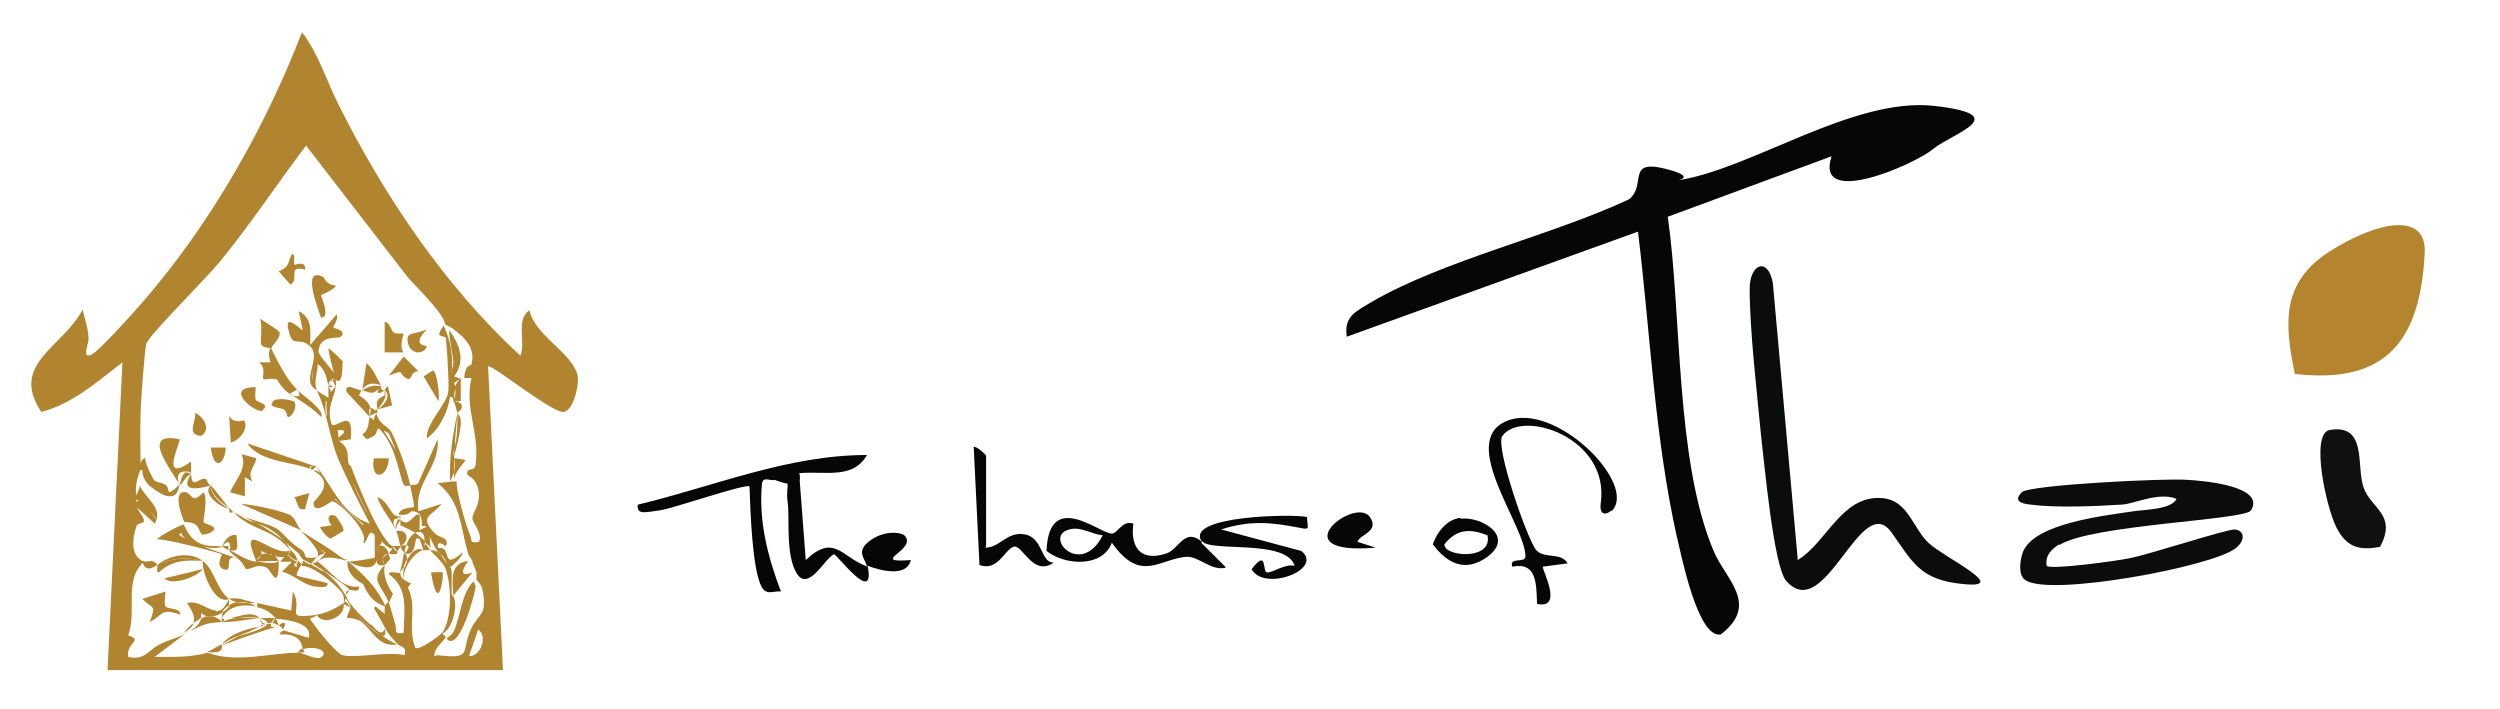 <?xml version="1.0" encoding="UTF-8"?>
<svg id="Layer_1" xmlns="http://www.w3.org/2000/svg" version="1.1" viewBox="0 0 302.2 85.7">
  <!-- Generator: Adobe Illustrator 29.7.1, SVG Export Plug-In . SVG Version: 2.1.1 Build 8)  -->
  <defs>
    <style>
      .st0 {
        fill: #b1842f;
      }

      .st1 {
        fill: #0b0c0c;
      }

      .st2 {
        fill: #060606;
      }

      .st3 {
        fill: #101010;
      }

      .st4 {
        fill: #b4842f;
      }
    </style>
  </defs>
  <g>
    <path class="st2" d="M221.1,19l-19.5,7.2c1.7,11.8.9,29.3,5.5,40.3,1.4,3.5,5.7,6.5.9,10.2-2.8.5-4.8-9.8-5.3-11.8-2.7-12.1-3.2-24.6-4.7-36.9l-35.2,12.7c-.4-2.5,1.2-3.1,3-4.2,8.8-5.1,21.7-8,31.1-12.4,2.2-1.7-.4-4.9,4.4-3.7s.1,1.6,1.5,1.4c8.8-1.3,21.2-10.1,31-9s2.2,3.3-.1,5.2-14.4,7.2-12.3.9Z"/>
    <path class="st4" d="M277.4,45.2c-1.3-6.2-1.6-11.1,4.2-14.8s11.7-4.8,11.5.1c-.5,10.5-4.5,16-15.7,14.7Z"/>
    <path class="st1" d="M217.3,67.7c3.5-2.1,5.3-7.8,10.1-7.5,3.3.2,3.8,3.7,5.8,5.5s9.9,5.5,4.1,4.9c-5.3-.5-6.1-2.7-8.7-6.3-3.7-5-8,11.3-12.7,5.9-1.5-1.8-2.6-14-3-17.3-.5-5.3-1.4-12.9-1.4-18,0-3,2.2-3.9,2.8-.7l3,33.3Z"/>
    <path class="st3" d="M287.7,66.1c-2.6.5-4.1,0-5.3-2.4s-3.1-11-.9-11.7c4.7-.9,3.3,4.3,4.2,6.9s4.1,3.3,2,7.2Z"/>
    <path class="st2" d="M194.8,61.7c-.7.6-1.5.6-1.3-.9,1.1-7.9-9.5-11.4-11.9-8.1-.9,1.3,3.1,12.7,4.1,13.8s3,.2,3.8,1.6l-3,.4c-.2.2,2.6,5.2-.7,4.5-.1-2.4,0-5.1-3-4.5-.4-1.2,1.5-.4,1.6-1.2,0-3.8-8.2-13.9-2.3-16.4s16,7.7,12.7,10.9Z"/>
    <path class="st2" d="M93.6,58c-.4.2-1.4-.5-1.5.5-.4,4.5.7,8.8,2.3,13-.9-.1-1.7.5-2.3-.5-1.2-2.1-1.4-9.5-1.5-12.2-.4-.4-9.3,2.7-10.9,2.9s-2.8.6-2.6-.7c9.2-2.2,18.1-6,27.7-6-1.7,3-5.1,1.9-8.2,2.2.4,1.4-.6,1.7-3,.8Z"/>
    <path class="st2" d="M145.3,65.5c-2.3-3.2,11.3-3.4,12.7-3,0,1.3.5,1.6-.9,1.3-3.6-.7-6-.9-9.5.2l9.7,2.6c2.8,2.2-4.5,5-6,2.2,2-2.6,1.2.4,1.9.4s2.2-1.1,3.3-.8c-1-3.3-10.3-1.6-11.2-3Z"/>
    <path class="st2" d="M119.1,66.2c1.8,0,2.6-2,4.8-1.6s1.9,3.5,3.5,3.4c-2.6,1.8-3.8-2.3-4.9-1.9s-1.9,3-4.1,2.2l-.7-14.3c.5,0,1.5,1,1.5,1.1v10.9Z"/>
    <path class="st2" d="M96.6,57.2l.8,10.5c3.5-3.3,4.3-.3,7.5.8.9,4.8-3.8-1.6-4.1-1.5-1.1.5-3.1,4.6-4.5,2.3s-.8-6.9-1.1-8.7.8-3-1.5-2.6c1.4-.6,1.4-.6,3-.8Z"/>
    <path class="st2" d="M104.8,68.5c-.2-1-1.4-1.8.3-3.1s3.7-1.1,4.2-.7c1.8,1.7-4.5,3.4.8,3-.5,2.1-3.6,1.3-5.2.7Z"/>
    <path class="st2" d="M165.6,62.5c1.2,1.8-1.3,2.1-1.5,3l2.2.7c-11.7,1-2.5-6.3-.7-3.7Z"/>
    <path class="st1" d="M248.9,65.9c3.9-2.5,22.4-3,23.2-4.2,1.8-2.9-5.6-3.6-7.8-3.7-2.5-.2-19,.6-19.9,1.5-1.1,1.1,0,1.4,1.1,1.5,2.9.4,7.8.2,10.9,0,1.4,0,4.5-1.6,6.7-.7-.6,1.3-3.9,1.3-5.2,1.5-3.2.5-12.1,1.4-13.4,5-.3.9-.6,2.7.3,3.3,2.8,2.1,22.6-1.6,25.4-3.8,1.2-.9,1.2-2.1,0-2.3-.9-.1-10.6,3.1-12.9,3.5-1.4.3-9.4,1.4-9.9.9-.2-1.3.6-2,1.5-2.6Z"/>
    <path class="st2" d="M145.3,65.5c-2.1-1.8-2.8.9-4.3,1.4-3,1-4.4-.6-4-3.6-1.3-.5-1.9,1.2-2.6,1.2-1.5,0-7.6-5.4-7.9,2.1,2.3,1.8,6.8,2,7.9-1,3.5,5,5.8,1.9,9.1,1.7,1.5,0,3,1.8,4.7,1.3l-3-3ZM129.9,63.9c1.2,0,2.2.7,3.4.8-2.8,5.5-7.8-.5-3.4-.8Z"/>
    <path class="st2" d="M176.5,62.6c-1.6.2-2.8,1.7-3.3,3.2,1.8,2.4,4,3.4,6.6,1.5,3.4-2.5-.8-4.9-3.2-4.6ZM174.6,65.8c1.5-1.9,3.1-1.9,5.2-1.1.7,3.1-5.3,2.6-5.2,1.1Z"/>
  </g>
  <g>
    <path class="st0" d="M28.2,61.9c.4.2.8.4,1.4.6-.5-.2-.9-.4-1.4-.6Z"/>
    <path class="st0" d="M54.9,55.4c0,0,0-.2,0-.2,0,0,0,0,0,.1,0,0,0,0,0,.1Z"/>
    <path class="st0" d="M69.8,45.3c-.7-2.7-5.2-4.8-5.8-7.8-1.7,1.1-.4,3.9-1.1,5.5-9.1-8.4-16.4-19.2-22-30.4-1.4-2.8-2.5-6.3-4.4-8.7-4.2,10.9-10.4,22-17.9,31-1,1.3-6.7,7.7-7.6,8-1.2.5-.2-1.5-.3-2,0-1.1-.5-2.4-.7-3.5-2.4,4.6-8.9,6.6-5,12.4,3.8-1,6.8-3.7,9.8-6l-1.8,37.2h47.8l-1.8-36.7c.3-.4,7.3,5.3,9,5.5,1.3.1,2.1-3.5,1.8-4.5ZM52.5,79.3c0-1,.9-1.5,1.4-2.3l-.5-.5c-.3.4-2.8,2.2-3.2,1.8-1-2.6.3-4.8-.9-7.3l.4-.5c-.2,0-.7-.3-.8-.4-.4-.2-.5-.5-.5-.9-.3.2-1.3-.3-1.4.2,2.5,1.8,1.8,4.5,1.8,7.1-1.3.2-.8-.3-1-1-.3-.9-.5-1.8-.8-2.7-.2,0-.4.3-.5.5,0,.3,0,.6,0,.9l-1.1-.9-.2.2c.5.8,1,1.8,1.4,2.5.5.9.8,1.1,1.4,1.8.4.5,1.2.2.9,1.4-1.9-.5-5.9.4-7.5,0-.7-.2-3-3-3.5-3.8-.8-1-.3-.4.5-1.1-4.4.6-1.6-.4-3-2.8l-.2,2.3c-1.4-.3-2.7-.6-4.1-.9v.5c1.2.3,1.5.6,2.3,1.4,1.5.1,4.5.6,3.9,2.3l-3-.9s-.5.2-.5.5c1.4-.1,2.6.2,2.8,1.8,1.2-.5,3.2.1,2.3.9-.5.5-2.3-.5-2.8-.5-3.4,0-7.5,1.3-11,0-2.2.6-4.2.5-6.4.5l3.7-2.8c-.6.4-2.2.8-3.1,1.3-1.3.6-1.8,2-3.8,1.5-.3-1.7,1.9-2,0-2.6,1.1-3.1-.6-6.6,1.9-8.9-1.7-.7-1.4-2.8-.9-4.3.1-.4.9-.3.9-.6,0-.7-.8-1.1-.9-2.1,0-.1,0-.3,0-.5-.2-1.5,0-2.4.5-3.7,0-2.2-.1-4.5,0-6.7,0-1.4.5-7.9.7-8.5.6-1.3,7.3-7.9,8.9-9.9,3.7-4.5,6.9-9.4,10.4-14l12.2,15.8c1,1.2,4.5,4.5,4.6,5.8.3.2.6.3.9.5,1.5,1.1,2.8,2.4,2.3,4.3-.1.4-.7-.2-.9,1.7.3,0,.6,0,.9,0-.9,3.6,1,6.6.5,10.4-.1,1.1-1.2.2-1,1.3,0,.1,1.3.4,1.4,2.4,0,1.5-.7,2-.8,2.8,0,.7,1.3,1.8.8,2.9-1.2.2-.8-.2-1.1-.9-.5-1.1-1.7-5.4-1.6-6.4h-.5l-1.8.2c2.9,2.3,2.7,5.3,3.7,8.5,0,.3.4.6.5.9,0,.3.3.8.5,1.4,0,.3,0,.7,0,.9,0,0,0,0,0,0,.2.2.6.6.7,1.1.7,3.3-.5,2.9-1.4,4.9-1.2,2.7.3,3.6-4,3.1ZM56.7,79.3l1.1-3.2c1.2.8.3,3.3-1.1,3.2Z"/>
    <path class="st0" d="M27.8,74.7c-.3,0-.7,0-1.1,0,.3,0,.7,0,1.1,0Z"/>
    <path class="st0" d="M28.2,61.9c-.2-.2-.3-.3-.5-.5,0,.5,0,.7.5.5Z"/>
    <path class="st0" d="M23.1,57.3c-1.4,2.1.6,1.9,2.3,1.4-.2-.2-.5-.8-.5-.8-.8-.3-1.7,1.4-1.8-.6Z"/>
    <path class="st0" d="M17.2,56.8c0,.8.4,1.6,1.1,2.1,1.4,1.1,3.1,1.9,3.4-.3-1.9,1.7-1,.5-1.7,0-.4-.3-1-.2-1.4-.6-.1-.1-1.2-2.2-1-2.6-.5-.1-.8,1-.9,1.4.3.1.4,0,.5,0Z"/>
    <path class="st0" d="M19,68.3c-.5-.9-1.2-.2-1.8-.5.2,1,.8,1.2,1.8.5Z"/>
    <path class="st0" d="M27.7,72.4c-1.5-1.1-1.8-3.6-3.2-4.6-.1,1.5,1.5,5.4,3.2,4.6Z"/>
    <path class="st0" d="M42.2,56.2c-.4-1,.3-1.8-1.2-2.9l1.4-.2c.4-4.1-1.7-1.2-2.3-1.8-.7-1.9.3-3.2.5-4.6-.2.2-.4.5-.6.7,0-.2-.2-.5-.3-.7,0,.4,0,.9,0,1.4,0,0-1.3-.8-1.4-.9,1.3,2.7,1.5,5.7,2.6,8.3,1.1,2.6,2.5,5.2,3.8,7.8-3.3-1.1-4.5-4.4-6.4-6.9.1.3.3.5.4.8-.2-.2-.5-.4-.8-.3,2.9,1.6,0,3.5,0,3.9,0,1.5,2-.1,2.2-.2.7-.1,4.6,3.6,3.8,5,.5.3.6-2,1.4-.9,0,.1,0,2.6,0,2.7-.1.1-2.7.5-3.2.5,2.3,1.1,3.9,1.1,3.5-1.8.4-.2.6-.4.5-.7.4.5.9.8,1.1.9,0,0,.3,0,.4-.2-1.6-.5-4.5-7.9-5.2-9.8ZM42.4,57.8c0-.1,0-.2-.1-.4,0,.1,0,.2.1.4ZM44.7,62.6c-.8-1.5-1.5-2.9-2.1-4.4.7,1.5,1.4,3,2.1,4.4ZM40.9,52.9c0-.3,0-.6-.1-.9,1-.1,1.1.2.1.9ZM39.5,48.5s0,0,0,0c-.1.6,0,1.2,0,1.9-.2-.5-.2-1.1-.1-1.9ZM43.7,63.3l-3.3-3c0,0,.2,0,.3.2.2.2,2.1,2,3.3,2.9-.1,0-.2,0-.3,0Z"/>
    <path class="st0" d="M41.5,72.9c-1,.7-2,1.2-3.2,1.4.7,1.5,3.7.2,3.2-1.4Z"/>
    <path class="st0" d="M53,66.5c-.4-1.6.9-.4.9-.5.5-1.1-.8-.9-1.4-1.6-1.9-2-.3-2,.9-3.5l-2.8.9c-.6-3.4,2.6-5.3,2.3-8.7l-2.3,5.2c-.2.4-.6.3-1,.3,0,.5.6,2.6.4,2.7-.1.1-1.7,0-1.8.9.7.1,1.2,0,1.5-.4,1.2,0,1.3.8,1.3,1.8h.3s0,0,0,0c0,0,0,0,0,0h.2c0,.5.7,1.9,1.4,3.1.6.4,1,1,1.2,1.6.1.1.3.2.4.2.1,0,1.5-1.3,1.4-1.7-2.8,2.4-1-1.1-3.2-.5Z"/>
    <path class="st0" d="M45.6,49.9c-.3.3-.4.6-.4.9l-.5-.4c-.2.4,0,1.6-.9,2.1.6.8.5.6,1.2.3.8-.3.4-1.4,1-.8,1.7,1.9,2,4.2,2.7,6.4.2.5.5.3.9.3-.4-1.9-1.4-4.7-2.3-6.5-.4-.7-1.4-.8-1.8-2.2ZM46.5,52.1c.2.1.3.2.5.3.3.7.6,1.3.8,2-.4-.8-.9-1.5-1.4-2.3Z"/>
    <path class="st0" d="M54.6,71.9v-2.5c0-.3,0-.6-.2-.9-.3-.3-.8-.9-1.2-1.6-.4-.3-.8-.4-1.2-.4.1.2,1.4,1.3,1.8,2.1.8,2,.9,6.2-.4,8,1.3-.3,2.2-4,1.2-4.7Z"/>
    <path class="st0" d="M54.8,48.5c.3.4.3.9.5,1.4.9-.6.6-1.4-.5-1.4Z"/>
    <path class="st0" d="M54.9,55.4s0,0,0,0c0,0,0,0,0,0h0Z"/>
    <path class="st0" d="M41.9,71.5c-.1.1-.1.3,0,.4,0-.2.2-.3.3-.5,0,0-.1,0-.2,0Z"/>
    <path class="st0" d="M42,67.8c-.1,1.1.5,2.1,1.9,2.8.6,1.5,1.5,2.4,2.7,2.7-1.1-2.4-2.6-3.8-4.6-5.5Z"/>
    <path class="st0" d="M23.4,75.3c-.4.3-.8.7-1.2,1.2.7-.4,1.1-.8,1.2-1.2Z"/>
    <path class="st0" d="M31.4,74.7s0,0,0,0c0,0,0,0,0,0Z"/>
    <path class="st0" d="M31.8,75.5c-.1,0-.2.1-.4.2.1,0,.3,0,.4,0,0,0,0,0,0-.1Z"/>
    <path class="st0" d="M26.8,77.9c-.6.2-1.3.8-1.8.9,1.4.2,2-.1,1.8-.9Z"/>
    <path class="st0" d="M57.4,70.7c0-.1,0-.3-.2-.4,0,0,0,0,0,0-1.5,1.6-1.5,4.3-2.4,6.1-.3.5-.7.6-.8.8,1.5,1.8,3.5-5.6,3.5-6.4Z"/>
    <path class="st0" d="M37.1,67.4c-.3,0-.2-.7-.6-.9-1.6-1-2.2-2-2.9-2.5-.7-.5-2.6-1-4.1-1.5.5.2.9.5,1.4.7,1.5.5,2.6,1.2,3.4,2.2.6.5,1.2,1,1.8,1.5.2.4.4.6.6.8.1,0,.4.2.8.4,0,0,.1,0,.2,0,.4-.7.9-1.1,1.6-1.2,0,0,0,0,0,0l-.7-.6c.4.3.7.5,1.1.7.6,0,1.3.4,2.2.9-1.5-1.3-3.8-2.6-5.5-3.7.9,1,3.7,3.6.7,3.2Z"/>
    <path class="st0" d="M31,63.2c-.4-.1-.8-.2-1.2-.4l-1.6-.9c2.4,2.4,4.5,1.8,6.9,4.6-.2-.4-.4-.8-.7-1.1-1.1-.8-2.2-1.5-3.4-2.2Z"/>
    <path class="st0" d="M38.9,69c-.3-.2-.5-.3-.8-.5-.2,0-.3-.2-.5-.3,0,0,0,0,0,0,0,0,0,0-.1,0-.3,0-.5-.2-.8-.4,0,0,0,0,0,0-.1,0-.2.3-.2.6,1.4,0,4,2.2,4.8,3.2.4.5.2,1.1.3,1.3,0-.2.2-.5.3-.7-.7-1.3-1.6-2.3-2.8-3.2Z"/>
    <path class="st0" d="M42.6,73.7c-.3-.3-.5-.7-.8-1l-.3.2c0,.2.7.4.8.5.1.4-.5,1.1-.3,1.3,0,0,1,0,1.6.4,1.4,1,2.1,3.2,4.4,2.8-.7-.3-1.3-.7-1.9-1.1-1-.4-2.9-2.3-3.5-3.2Z"/>
    <path class="st0" d="M44.9,75.6c-.5-.4-2.9-2.6-3.1-3.7,0,0,0,.1-.1.2.2.4.5.8.7,1.3,0,0,0,.1.1.2,1,1.2,2.2,2.3,3.5,3.2.5.2.7,0,.5-.8-.4,1.1-1.2-.1-1.6-.5Z"/>
    <path class="st0" d="M39.3,66.9c-.5.7-1.1,1.2-1.6,1.2,0,0,0,0,0,0,.2,0,.3.2.5.3.3.2.5.3.8.5,1.5,1,3.3,2.2,3.2,2.4,0,0,0,0,0,0,.4,0,1.3.4,1.2-.4-2.1.3-3.4-1.9-5-3,1.1-1,2.5-.2,3.7-.2-.8-.2-1.5-.5-2.2-.9-.2,0-.3,0-.5,0Z"/>
    <path class="st0" d="M47.5,66c.3.3.4.5.5.6.1,0,.3-.3.4-.6-.3,0-.7,0-.9,0Z"/>
    <path class="st0" d="M46.5,68.3c-1.9,2-.3,2.4.5,4.6l.5-1.1c-.8-1.2-1.2-2.3-1-3.5Z"/>
    <path class="st0" d="M47.5,66c0,.3-.4.8-.5.9.8.2,1.2.1,1-.3-.2,0-.4-.1-.5-.6Z"/>
    <path class="st0" d="M53.9,41c.1.5.4,5.4.3,6.2,0,1.5-2.8,4-2.6,5.8,1.5-1.1,2.5-3.1,2.8-5,.4-.1.4.4.5.5,0-.6,0-1.2.2-1.6-.1-.4-.3-.8-.6-1.2.4-2.4,0-4.5-.9-6.4,0,.2-.5.7-.5,1.1,0,.3.8.2.9.6Z"/>
    <path class="st0" d="M54.8,48.5c.3,0,.6,0,.9,0,0-.9,0-1.8,0-2.8-.3.3-.6.7-.7,1.1.1.5.1,1.1-.2,1.6Z"/>
    <path class="st0" d="M27.7,72.4c.3.2.6.3,1,.4.5,0,1,0,1.4.1.2,0,.5,0,.8,0-.9-.2-2.2-.8-3.2-.5Z"/>
    <path class="st0" d="M26.1,73.8c-.9,0-2.2-1.3-3.5-.9.7,1,1,1.7.8,2.4.3-.2.6-.4.9-.6,0-.2,0-.4,0-.6.2.2.5.3.7.4.2,0,.4,0,.6,0,.4,0,.9-.2,1.2-.4.2-.4.5-.7.9-.9,0-.2,0-.5,0-.7-.2,0-.5,1.4-1.6,1.4Z"/>
    <path class="st0" d="M25.7,74.5c-.2,0-.4,0-.6,0-.3,0-.5.1-.8.3-.2.7-.9,1.4-2.1,1.8,2.3-.9,2.2-1.3,4.6-1.4-.3-.4-.7-.6-1.1-.7Z"/>
    <path class="st0" d="M28.7,72.8c-.3,0-.6.1-.9.3-.1.3-.5.7-.9.9,0,.2-.1.4-.1.7.9-1.5,2.6-1.7,4.1-1.4-.2-.2-.5-.3-.8-.4-.5,0-1,0-1.4-.1Z"/>
    <path class="st0" d="M55,46.2c.1,0,.5-.4.7-.4l-.8-.3c1.4-1.9.7-3.8-.6-5.6,0,1.3.4,2.6.5,3.9,0,.8-.9,2.3.2,2.5Z"/>
    <path class="st0" d="M54.9,55.4h0s0,0,0-.1c0-.1,0-.3-.1-.4,0-.3.2-.7.2-1,0-1.3.2-2.6.3-4-.6,2.7-1,5.5-.9,8.3.2-.4.4-.8.5-1.1,0-.5,0-1.1,0-1.6Z"/>
    <path class="st0" d="M54.9,55.4c.1.6.1,1.1,0,1.6,0,.4,0,.7,0,1.1,0-.9.9-1.8,1.4-2.5l-1.3-.2Z"/>
    <path class="st0" d="M54.9,53.9c0,.4,0,.8,0,1.3.3-1.2.8-3.1.8-4.2,0-.8-.4-.9-.4-1.1,0,1.3,0,2.7-.3,4Z"/>
    <path class="st0" d="M16.9,58.7c0,.5-.7,1.5-.7,1.8.1-.2.3-.1.6,0-.2,0-.4.3-.6.5l2.5,2.3c1.1-1.9-1.1-3-1.8-4.6ZM18.2,61.8c.4.5.7.9.6.9-.2-.3-.4-.6-.6-.9Z"/>
    <path class="st0" d="M54.8,72l2.3-2.8c-1.3.5-1.5,0-.5-1.4-2.3.3-1.9,2.4-1.8,4.1Z"/>
    <path class="st0" d="M33.7,75.6c0,0,.4.2.5.5.5-.8.2-1.1-.5-.5Z"/>
    <path class="st0" d="M51.1,66.5c-.6-.4-1.4.2-1.9,1.2,0,.3-.2.7-.4,1.1-.1.5-.1,1,0,1.4-.2-1.3,1.1-3.3,2.3-3.7Z"/>
    <path class="st0" d="M48.8,68.7c0-.4.2-.7.4-1.1,0-.3,0-.6-.4-.7,0,.4-.4,2.2-.5,2.3.1-.1.3-.3.4-.5Z"/>
    <path class="st0" d="M36,78.9c.9,0,1-.1.5-.5-.2,0-.3.3-.5.5Z"/>
    <path class="st0" d="M47.9,64.2c.3.7.3,1.2.5,1.8,1.2-.6.9-2.1-.5-1.8Z"/>
    <path class="st0" d="M47.9,64.2c0-.1,0-.2,0-.3,0,.1,0,.2,0,.3Z"/>
    <path class="st0" d="M51.1,66.5c.2,0,.6,0,.9,0-.2-.2-.3-.5-.5-.7-.2,0-.3.2-.4.7Z"/>
    <path class="st0" d="M51.5,63.7l-.8.4c0-.5.1-1.7,0-1.8-.6-.6-1.2,1.7-2.3.5v.7c.7.3,1.3.6,1.8.9.6-.3,1.2,0,1.1,1,0,.1.2.2.3.4.2,0,.3.2.5.7-.2-.4,0-2-.4-2.7h0Z"/>
    <path class="st0" d="M48.4,66c0,.3.4.7.5.9,0-.4.1-.7.2-1-.2,0-.4,0-.7.1Z"/>
    <path class="st0" d="M50.2,64.4c-.4.2-.8.7-1.1,1.5.4,0,.4.4-.2,1,1.2.3,1.2-.9,1.4-1.8h.4s.5,1.4.5,1.4c.1-.4.1-.8.2-1-.3-.4-.7-.7-1.1-1Z"/>
    <path class="st0" d="M38.3,44c.9.3,1.3,1.9,1.4,2.8,0-.6.2-.8.4-.9,0,0,0,0,0-.1,0,0,0,0,0,0h.6s0,0,0-.2c-.4-.9-2.2-2.5-2.2-3.2.2-2,2.4-1.4,2.7-1.7.8-.8-.9-1-.9-1.1,0-.4.7-1,.4-1.6l-3.2,3.7c0-1.8.3-3.2-1.4-4.1l.5,2.3c-.1.1-2.1-2-1.8-.3.5,2.4.9,1.3,2.2,1.9,1.9,1,.3,3.1.5,4.6.1.9.9,1,.9,1.2-.6-.9,0-2.2,0-3.2ZM37.8,44.7c0,.4,0,.9,0,1.3-.1-.5,0-1,0-1.3Z"/>
    <path class="st0" d="M40.6,46.7c0-.2,0-.7,0-.9-.2,0-.3,0-.4.2.1.1.2.4.4.8Z"/>
    <path class="st0" d="M40.2,46c0,0-.1-.1-.2-.1,0,.4,0,.7-.4.9h.9c-.6,0-.7-.5-.4-.8Z"/>
    <path class="st0" d="M21.7,53.1c-4.8-1-1.1,3.5,0,5.5-.5-1.1,0-1.7.8-1.6.2,0,.4,0,.6.2,0-.5,0-.9,0-1.4-4,2.8-1.1-2.5-1.4-2.8Z"/>
    <path class="st0" d="M21.7,58.7c.5-.4.7-1.1,1.4-1.4-.2-.1-.4-.2-.6-.2-.3,0-.6.6-.8,1.6Z"/>
    <path class="st0" d="M46.5,47.2c-.5,0-.4-.3-.5-.5-.6.8-.4,1.1.5.5Z"/>
    <path class="st0" d="M45.3,49.7c0,0,.2.2.3.3,0-.1,0-.3,0-.5-.2,0-.3.1-.3.2Z"/>
    <path class="st0" d="M44.8,49.4c-.1-.6-.6-1.1-1.4-1.6l.3-.6c-.7-.1-2.1-1-1.8.2l2.8,3c-.1-.7-.1-1.1.1-1Z"/>
    <path class="st0" d="M45.6,49.9c-.2,0-.3-.2-.3-.3-.2-.2-.4-.3-.5-.3,0,.3,0,.7-.1,1,0-.1.7-.3.9-.5Z"/>
    <path class="st0" d="M31.8,45.8c.3.2,1.2-.2,1.7.1,0,0,.6,1.1,1.5,1.7l.9-.5c-1.7-1.7-3-4.9-3.2-5.1-.3.8-.2,1,0,1.8h-1.4c.9.6.4,1.8.5,1.8Z"/>
    <path class="st0" d="M29.6,57.7l.9.5c-.6-1.2.2-1.6.5-2.8l-1.8-.5c.7,1.7-.6,2.9-1.4,4.6l1.8.5v-2.3Z"/>
    <path class="st0" d="M38.8,35.7c0-.1,1.6-.6,1.8-1.2-1.1,0-1.4-.9-1.5-1-2.7-1.4-.7,3.7-.3,4.9,1.2,0,0-2.6,0-2.7Z"/>
    <path class="st0" d="M37.5,56.6c-.2-.2,0-.3.7-.2l-8.3-2.8c1.6,2.4,5.9,2.2,7.8,3.2-.2,0-.3-.2-.3-.2Z"/>
    <path class="st0" d="M37.5,56.6c0,0,.1.1.3.2l.5-.5c-.5,0-.7.1-.7.2Z"/>
    <path class="st0" d="M35.2,62.3c-1.3-.6-4.6-1.3-6.1-1.4l7.3,3.2c-.5-.5-.7-1.5-1.3-1.8Z"/>
    <path class="st0" d="M48.8,40.3c0,0-.9.1-1.2-.1-.4-.3-.4-1.2-1.1-1.3v3.7s2.3,0,2.3,0c-.6-.6,0-2.2,0-2.3Z"/>
    <path class="st0" d="M33.7,40.1c0-.2-1.9-1.3-2.3-1.6.4.7,0,2.9.2,3.2.3.4,1,.3,1.2.4.2-.6,1.1-1.1,1-2Z"/>
    <path class="st0" d="M48.8,45.5c1.2,1,.6-.7,1.8-.6l-1.8-1.8-1.8,2.3c1.9-.7,1.2-.4,1.8.1Z"/>
    <path class="st0" d="M29.5,50.8c0,0-1.2.5-1.8-.5l.2,3.2c1.1-.3,2.2-1.7,1.6-2.7Z"/>
    <path class="st0" d="M31.8,49.5c.9-.7-.9-.9-.9-1.2-.1-.5,0-1,0-1.5-4.1,0,.2,3.4.9,2.8Z"/>
    <path class="st0" d="M46.1,46.7c-.5-.9-1-2.2-1.8-2.8l-.5,3.2c.5-.8,1.4-.9,2.3-.5Z"/>
    <path class="st0" d="M46.1,46.7c-.8-.2-1.6,0-2.3.5,1,.2,1.2.7,2.3-.5Z"/>
    <path class="st0" d="M51.6,41.9c0-.2-2,0,0-2.1-1.4.7-2.6.2-2.3,1.6.3,1.5,1.9,1.5,2.3.5Z"/>
    <path class="st0" d="M39.9,65.1c.2,0,1.5-.9,1.6-.9.2-.3-.8-1.7-.9-1.8-.9-.5-1.2.4-.5,1.1l-1.4.2c.1.4.8,1.2,1.2,1.4Z"/>
    <path class="st0" d="M36.9,32.5c0-1.1-1.3-.4-1.3-.5-.2-.4.2-1.2-.3-1.3-.6,1.1-.2,1.5-1.6,2.1l1.4,1.6c1.2-.6-.5-2.4,1.8-1.8Z"/>
    <path class="st0" d="M32.8,48.8c0,.5,1.2.5,1.5.7.5.3.3,1,.6.9.6-.2,1-1.4.7-1.8-.2-.3-2.8-.7-2.7.2Z"/>
    <path class="st0" d="M53,48.5c.2-.6-.2-3.8-.7-3.7l-1.1.7,1.8,3Z"/>
    <path class="st0" d="M41.5,43.8c0-.1-1.4-1.5-1.8-1.7,0,.5.6,2.8.8,3.5,0,0,0,.1,0,.2,1,1.1.9-1.8.9-2Z"/>
    <path class="st0" d="M48.1,62.7s0,0,0,0c-.1-.1,0-.2.2-.3,0,0-.6,0-.7-.2-.6-.7-1-1.8-2-2.1.5,1.5,1.7,2.7,2.3,4.1-.5-1.1-.4-1.6.2-1.5Z"/>
    <path class="st0" d="M48.4,62.8c0-.1,0-.4,0-.5,0,.1-.2.2-.2.3,0,0,.1,0,.2.1Z"/>
    <path class="st0" d="M47.9,63.9c0-.5.5-.9.5-1.1,0,0-.2,0-.3,0-.2.4-.3.8-.3,1.1Z"/>
    <path class="st0" d="M35.1,47.6c1.2.9,2.6,1.6,3.7,2.8.6-.7-2.3-2.7-2.8-3.2.5.9-.1.8-.9.5Z"/>
    <path class="st0" d="M47,55.4h-1.8c-.5,2.8,1.7,2.5,1.8,0Z"/>
    <path class="st0" d="M24.3,52.7c1.3-.8.3-2.3-.7-2.8.1,1.2-1.1,2.6.7,2.8Z"/>
    <path class="st0" d="M27.7,61.4c-.5-.5-1.4-1.9-2.3-2.8.2,1.3,1.3,2.1,2.3,2.8Z"/>
    <path class="st0" d="M25.4,58.7c-.9,1.1,1.2,2.6,2.3,2.8-1-.6-2.1-1.5-2.3-2.8Z"/>
    <path class="st0" d="M45.6,49.5l1.8-.5-.5-2.3c-.2,0-.4.5-.4.5.9.6-.2,2-.9,2.3Z"/>
    <path class="st0" d="M45.6,49.5c.9-1,1.2-1.7.9-2.3v.6c-1,.5-1,.6-.9,1.7Z"/>
    <path class="st0" d="M27.3,54.1h-1.8c.2,2.5,1.6,2.5,1.8,0Z"/>
    <path class="st0" d="M36.9,61.4l.5-1.8-1.8.5c.5.9.3,1.7,1.4,1.4Z"/>
    <path class="st0" d="M30.9,67.9s0,0,0,0c-1.3-.2-2.2-1-3.2-1.4,0,.2.5.6,1.1,1-1.4-.4-2.8-.9-4.1-1.4.9.2,1.7.2,2.1,0-.5-.2-1.4.1-2.6-.4-1.1-.5-1.5-1.3-2-2.3-.3,0-3,1.4-3.2,1.8,1-.1,7.5,1.6,7.8,1.8.1.1-.8,1.4.2,1.8,1.3.5,0-1.6,1.4-1.4.9.2,1.2,1.4,1.4,1.4.7,0,1.2-.7,2.4-.2.6.3,1.5,3.1,1.5-.8-.4.4-1.5.3-2.8,0ZM21.6,64.6c.1,0,.2-.1.3-.2.1.3.3.6.7.8-.6-.3-.9-.5-1-.6Z"/>
    <path class="st0" d="M24.3,64.6c.6.1,1.6-.3,1.6-.7,0-.4-1.1-.5-1.3-.8-.1-.1.6-2.8,0-3.6-1.4,1.5-1.4.2-2.1,0-1.7-.3-.6,2.8-.2,3.6,2.1,0,1.6,1.3,2.1,1.4Z"/>
    <path class="st0" d="M34.9,67.2c-.1,0-.2,0-.3,0,.1,0,.2,0,.3-.2,0-.1,0-.3.2-.5-2,1.1-6.5-4.3-4.1,1.4.1-.4.3-.6.6-.7,0-.2,0-.4,0-.6.2.1.6.3.9.4.2,0,.4,0,.6.2.5.1,1,.2,1.4.1-.2,0-.4.3-.6.6.6,0,1.2,0,1.8,0,0,0-.1-.1-.2-.2-.2-.1-.4-.2-.5-.4Z"/>
    <path class="st0" d="M34.9,67.2c.2,0,.3.2.5.4.2,0,.4.1.6.2-.4-1.1-.4-.7-.9-1.4,0,.2,0,.4-.2.5,0,0,0,.2,0,.2Z"/>
    <path class="st0" d="M33,67.1c-.2,0-.4-.1-.6-.2-.3,0-.6,0-.9.2,0,.3-.3.5-.6.7.8.1,1.9,0,2.8,0-.2-.3-.4-.6-.7-.7Z"/>
    <path class="st0" d="M35.7,68.5s0,0-.1,0c0-.2,0-.5-.1-.8l-1.4,1.4c1.5.4,2.4,1.5,3.9,1.8.4,0,1.7.3,1.6-.4-.6-.2-3.5-.8-3.7-.9-.2-.2.5-1.2.5-1.4-.4.3-.6.4-.7.2ZM37.1,70.4c0,0,.1,0,.2,0,0,0-.1,0-.2,0Z"/>
    <path class="st0" d="M36,67.8c0,.1,0,.2-.1.3,0,.2-.1.3,0,.4.2,0,.4-.2.7-.2,0,0-.4-.3-.5-.5Z"/>
    <path class="st0" d="M35.8,68.1c0,0,0-.2.1-.3h-.5c.1.3.2.3.3.3Z"/>
    <path class="st0" d="M24.5,67.8c-1.6-1.2-4-.7-5.5.5.2-.1.5-.2.7-.3,1.6-.6,3.2-.6,4.8-.2Z"/>
    <path class="st0" d="M19.2,69.2c1.6-1.5,3.2-1.5,5.3-1.4-1.6-.4-3.2-.4-4.8.2-.2,0-.5.2-.7.3.1.2-.2.9.2.9Z"/>
    <path class="st0" d="M27.7,66c.2,0,.2.2,0,.5,1.4.3.9-.6.9-1.8-.9-.2-1.4.6-1.8,1.4.7-.8,1-.7,1,0Z"/>
    <path class="st0" d="M27.7,66c-.2,0-.5,0-1,0,.3.1.5.3.9.5,0-.2,0-.3,0-.5Z"/>
    <path class="st0" d="M20,73.3c-.2-.4,0-1.2,0-1.8l-2.8.9c1.3,1.3,1.7.6.9,2.8,1.8-1,1.3-1.7,3.7-.9,0-.9-1.5-.6-1.8-1Z"/>
    <path class="st0" d="M24.5,68.8l-4.6,1.1c.8,1,4-.2,4.6-1.1Z"/>
    <path class="st0" d="M52.1,69.2c.9,5.5,1.6.2,1.4,0-.1-.1-1,0-1.4,0Z"/>
    <path class="st0" d="M45.6,66c.1,1.2-.6,2.6.9,2.3-.2-.3-.3-.5-.2-.7,0-.4.2-.6.7-.7-.3-.7-.6-1.1-1.4-.9Z"/>
    <path class="st0" d="M46.3,67.6c0,.2,0,.4.2.7,1.2-1.2.4-.6.5-1.4-.4.2-.7.4-.7.7Z"/>
    <path class="st0" d="M31.5,75.7c-1.6.3-3.7.9-4.7,2.2.6-.4,1.3-.8,1.9-1,1.1-.4,1.8-.7,2.7-1.2Z"/>
    <path class="st0" d="M32.1,75.4c-.3,0-.5-.3-.7-.6,0,.2.3.6.4.7,0,0,.2,0,.3-.1,0,0,0,0,0,0Z"/>
    <path class="st0" d="M31.4,74.7c.6.2.9.4.9.6.2,0,.4,0,.5,0,0-.1.2-.3.4-.6,0,0-1.7,0-1.8,0Z"/>
    <path class="st0" d="M32.8,75.4c-.2,0-.3,0-.5,0-.1.4-1.3.9-3.5,1.5l-2,1.1c2.3-.8,4.6-1.7,6.9-2.3-.8.2-1.1.1-.9-.3Z"/>
    <path class="st0" d="M32.2,75.4s0,0,0,0c0,0,0,0-.1,0,0,0,0,0,.1,0Z"/>
    <path class="st0" d="M32.9,75.3c.3,0,.5.2.8.3-.1-.3-.3-.8-.5-.9,0,.3-.2.5-.3.6Z"/>
    <path class="st0" d="M32.9,75.3s0,0-.1,0c0,0,0,0,0,0,0,0,.1,0,.1,0Z"/>
    <path class="st0" d="M28.8,74.7c-.7,0-1.3.2-2,.5,1.7,0,2.9-.3,4.6-.5-.9,0-1.7,0-2.6,0Z"/>
    <path class="st0" d="M31.4,74.7c-1-.9-2.3-.2-3.5,0,.3,0,.6,0,1,0,.9-.1,1.7-.1,2.6,0Z"/>
    <path class="st0" d="M26.8,74.7v.5c.4-.2.4-.3,0-.5Z"/>
  </g>
</svg>